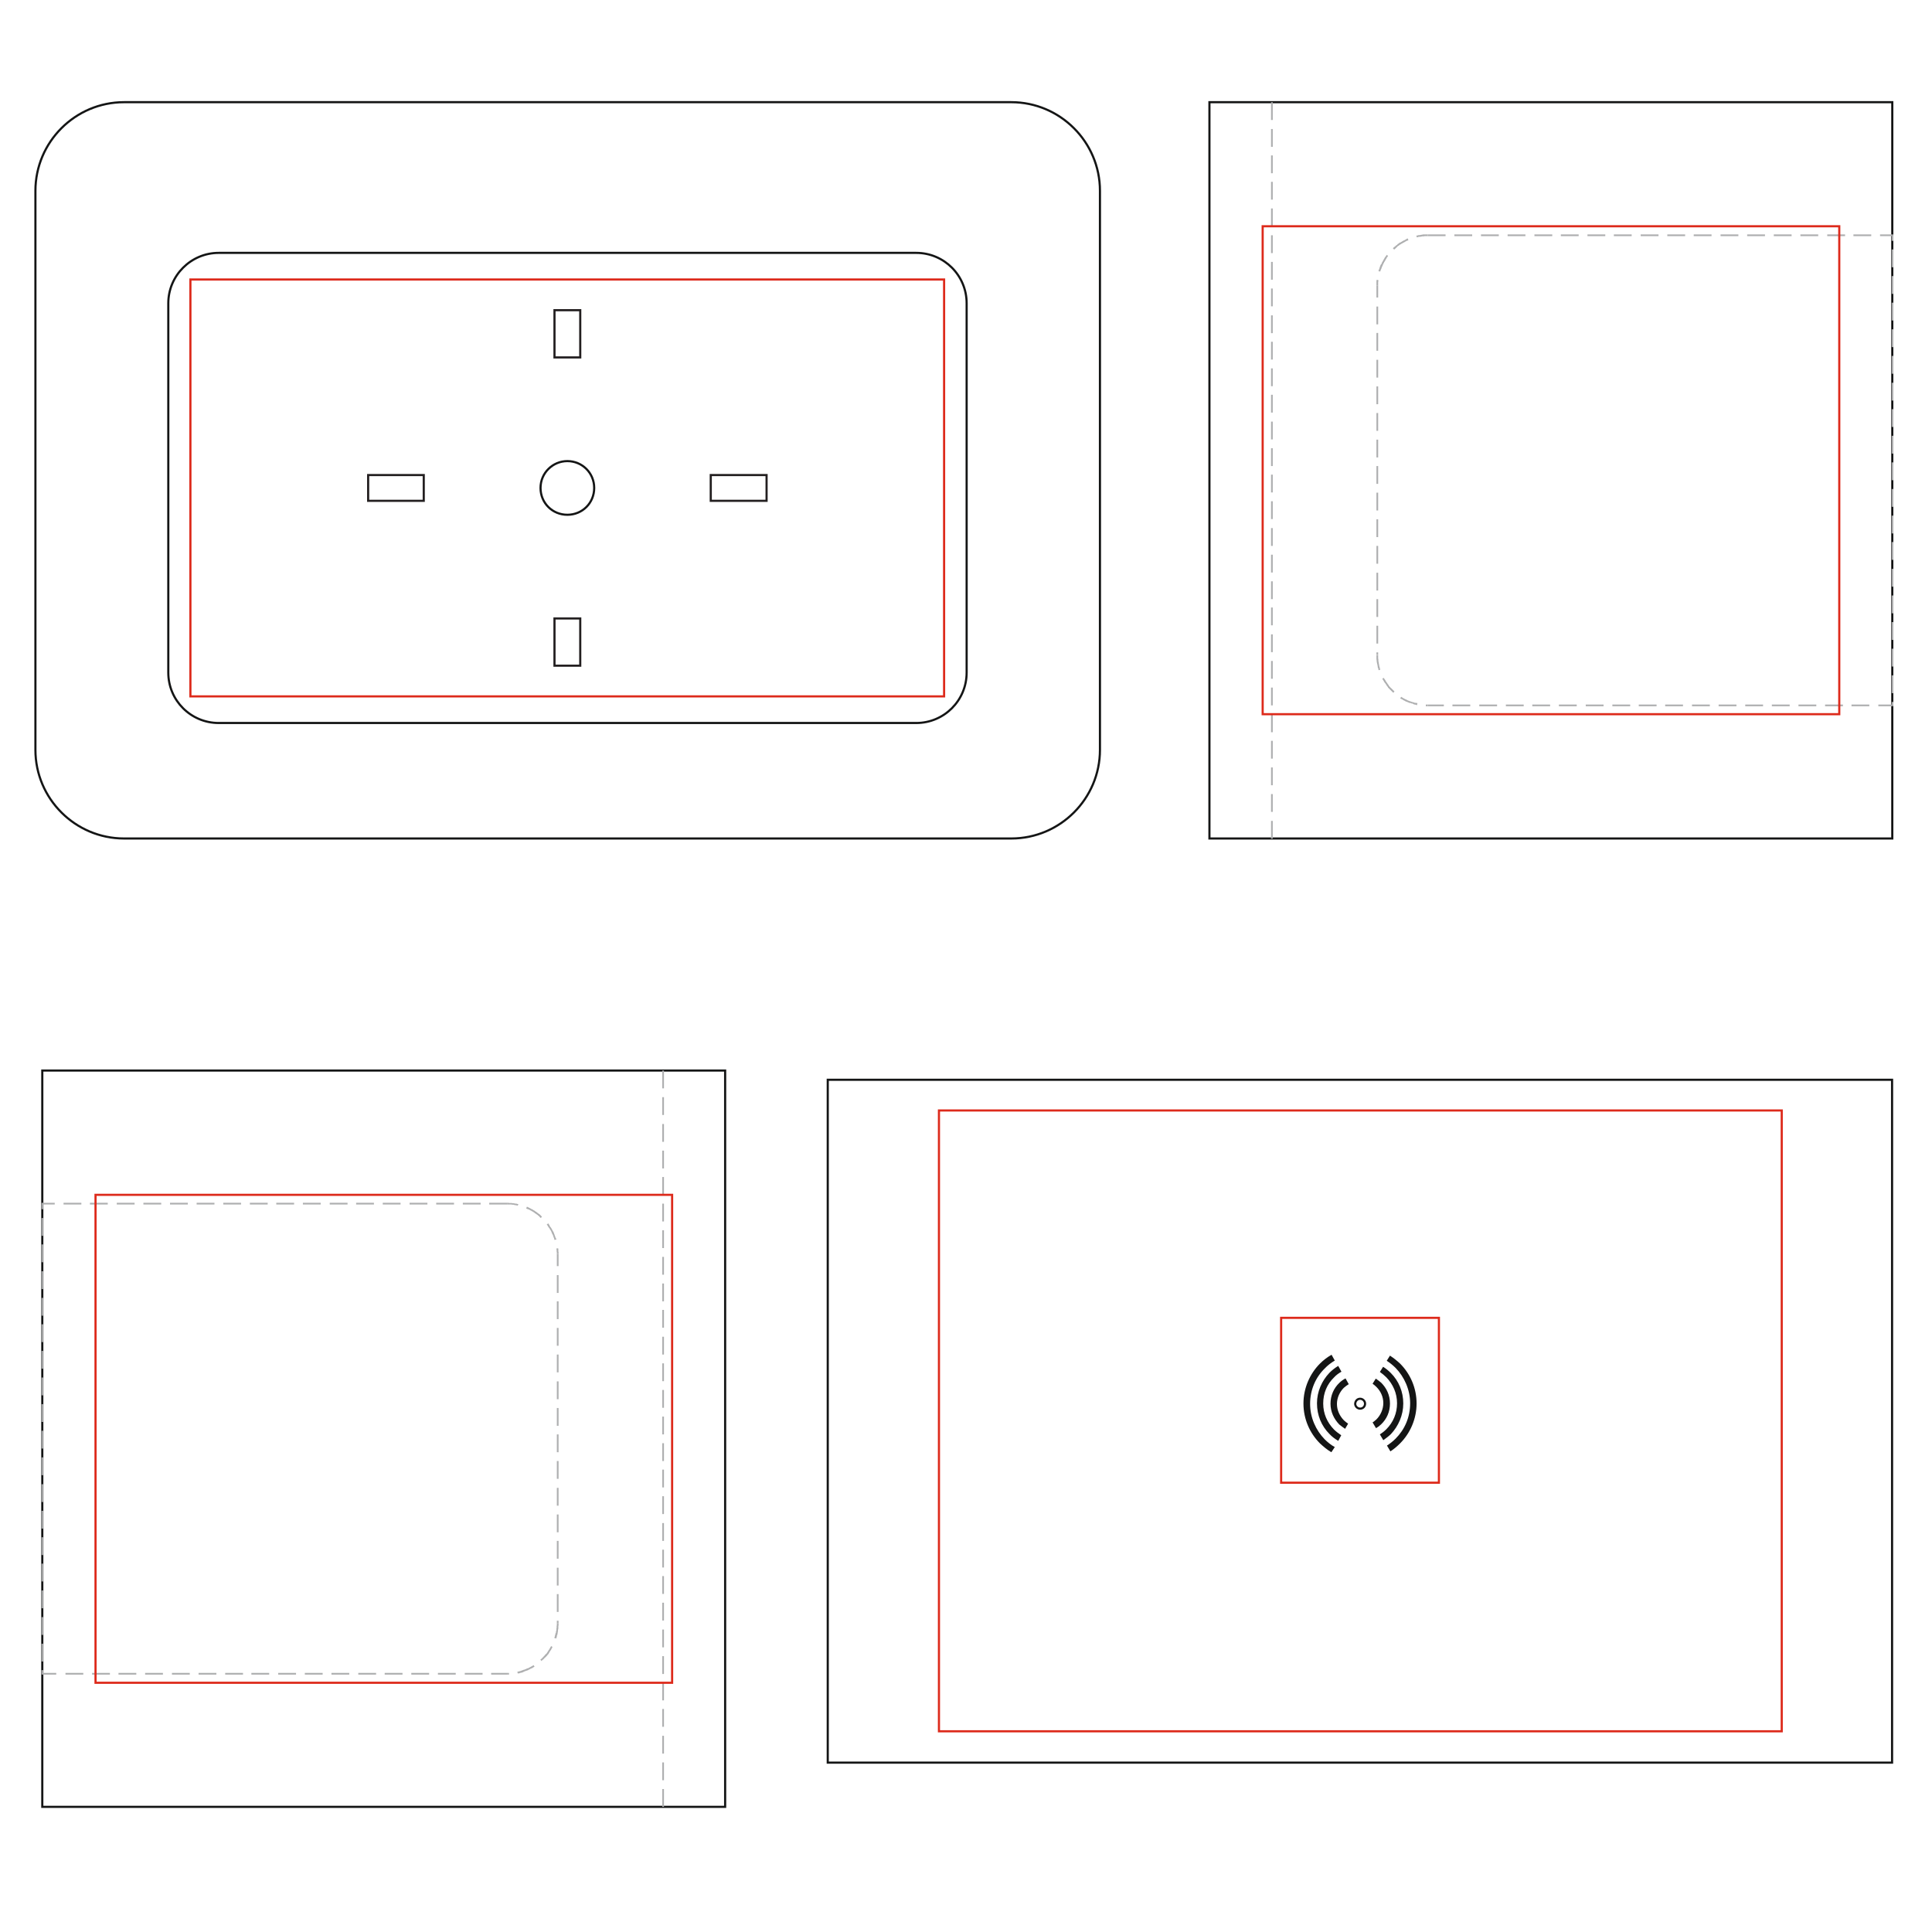 <?xml version="1.0" encoding="utf-8"?>
<!-- Generator: Adobe Illustrator 17.1.0, SVG Export Plug-In . SVG Version: 6.00 Build 0)  -->
<!DOCTYPE svg PUBLIC "-//W3C//DTD SVG 1.1//EN" "http://www.w3.org/Graphics/SVG/1.1/DTD/svg11.dtd">
<svg version="1.1" id="Layer_1" xmlns="http://www.w3.org/2000/svg" xmlns:xlink="http://www.w3.org/1999/xlink" x="0px" y="0px"
	 viewBox="-239.5 -152.4 900 900" style="enable-background:new -239.5 -152.4 900 900;" xml:space="preserve">
<style type="text/css">
	.st0{fill:none;stroke:#141515;stroke-miterlimit:10;}
	.st1{fill:#141515;}
	.st2{fill:#AEAFB0;}
	.st3{fill-rule:evenodd;clip-rule:evenodd;fill:none;stroke:#231F20;stroke-miterlimit:10;}
	.st4{fill:none;stroke:#DD2A1B;stroke-miterlimit:10;}
</style>
<g id="background">
	<path class="st0 product" d="M-181.7-104.8h413.3c22.7,0,41.3,18.5,41.3,41.3v260.4c0,22.7-18.5,41.3-41.3,41.3h-413.3
		c-22.7,0-41.3-18.5-41.3-41.3V-63.5C-223-86.2-204.5-104.8-181.7-104.8L-181.7-104.8z"/>
	<path class="st0 product" d="M-137.6-34.6h324.9c13,0,23.5,10.5,23.5,23.5v172c0,13-10.5,23.5-23.5,23.5h-324.9c-13,0-23.5-10.5-23.5-23.5
		v-172C-161.1-24.1-150.5-34.6-137.6-34.6L-137.6-34.6z"/>
	<path class="st0 product" d="M24.8,62.4c6.9,0,12.5,5.5,12.5,12.5s-5.5,12.5-12.5,12.5s-12.5-5.5-12.5-12.5S18,62.4,24.8,62.4L24.8,62.4z"
		/>
	<rect x="323.9" y="-104.8" class="st0 product" width="318.1" height="343"/>
	<rect x="146.1" y="350.6" class="st0 product" width="495.8" height="318.1"/>
	<path class="st0 product" d="M394.1,499.2c1.2,0,2.3,1,2.3,2.3s-1,2.3-2.3,2.3c-1.2,0-2.3-1-2.3-2.3C391.9,500.2,392.8,499.2,394.1,499.2
		L394.1,499.2z"/>
	<path class="st1 product" d="M401.4,489.8c0.9,0.6,1.6,1.2,2.5,1.9c2.5,2.5,4.1,5.8,4.1,9.7s-1.5,7.2-4.1,9.7c-0.7,0.7-1.5,1.3-2.4,1.8
		l-1.6-2.7c0.7-0.4,1.2-0.9,1.8-1.4c1.9-1.9,3.2-4.7,3.2-7.6s-1.2-5.5-3.2-7.5c-0.6-0.6-1.2-1.1-1.8-1.5L401.4,489.8z M387.1,513.2
		c-0.9-0.6-1.8-1.3-2.7-2c-2.5-2.6-4.1-5.9-4.1-9.7s1.5-7.2,4.1-9.7c0.8-0.8,1.8-1.5,2.9-2.1l1.5,2.7c-0.8,0.5-1.5,1-2.3,1.7
		c-1.9,1.9-3.2,4.6-3.2,7.5s1.2,5.5,3.2,7.6c0.6,0.6,1.3,1.1,2,1.6L387.1,513.2z M408,479.1c1.7,1.1,3.3,2.4,4.7,3.7
		c4.8,4.8,7.7,11.4,7.7,18.6s-3,13.9-7.7,18.6c-1.3,1.3-2.9,2.7-4.5,3.7l-1.6-2.7c1.4-0.9,2.8-2,4-3.2c4.3-4.3,6.8-10,6.8-16.5
		c0-6.3-2.7-12.3-6.8-16.5c-1.2-1.2-2.7-2.4-4.1-3.3L408,479.1z M380.7,524.1c-1.9-1.1-3.7-2.6-5.3-4.1c-4.8-4.8-7.7-11.4-7.7-18.6
		s3-13.9,7.7-18.6c1.5-1.5,3.4-3,5.4-4.1l1.5,2.7c-1.7,1-3.4,2.3-4.7,3.7c-4.3,4.2-6.8,10-6.8,16.5c0,6.4,2.7,12.3,6.8,16.5
		c1.3,1.3,3,2.7,4.7,3.6L380.7,524.1z M404.8,484.3c1.3,0.8,2.5,1.8,3.6,2.9c3.7,3.7,5.8,8.7,5.8,14.2c0,5.5-2.3,10.6-5.8,14.3
		c-1,1-2.3,1.9-3.5,2.8l-1.6-2.7c1.1-0.7,2-1.4,3-2.4c3.2-3.2,5-7.4,5-12.1c0-4.7-1.9-8.9-5-12.1c-0.9-0.9-1.9-1.7-3-2.5
		L404.8,484.3z M383.9,518.8c-1.5-0.9-2.9-1.9-4.1-3.2c-3.7-3.7-5.8-8.7-5.8-14.3c0-5.5,2.3-10.5,5.8-14.2c1.2-1.2,2.7-2.4,4.1-3.2
		l1.5,2.7c-1.3,0.7-2.5,1.6-3.5,2.7c-3.2,3.1-5,7.3-5,12.1c0,4.8,1.9,8.9,5,12.1c1,1,2.1,1.8,3.4,2.7L383.9,518.8z"/>
	<rect x="425.6" y="-43.2" class="st2 product" width="8.3" height="0.8"/>
	<rect x="438" y="-43.2" class="st2 product" width="8.3" height="0.8"/>
	<rect x="450.4" y="-43.2" class="st2 product" width="8.3" height="0.8"/>
	<rect x="462.8" y="-43.2" class="st2 product" width="8.3" height="0.8"/>
	<rect x="475.3" y="-43.2" class="st2 product" width="8.3" height="0.8"/>
	<rect x="487.6" y="-43.2" class="st2 product" width="8.3" height="0.8"/>
	<rect x="500" y="-43.2" class="st2 product" width="8.3" height="0.8"/>
	<rect x="512.3" y="-43.2" class="st2 product" width="8.3" height="0.8"/>
	<rect x="524.8" y="-43.2" class="st2 product" width="8.3" height="0.8"/>
	<rect x="537.2" y="-43.2" class="st2 product" width="8.3" height="0.8"/>
	<rect x="549.5" y="-43.2" class="st2 product" width="8.3" height="0.8"/>
	<rect x="562" y="-43.2" class="st2 product" width="8.3" height="0.8"/>
	<rect x="574.4" y="-43.2" class="st2 product" width="8.3" height="0.8"/>
	<rect x="586.8" y="-43.2" class="st2 product" width="8.3" height="0.8"/>
	<rect x="599.2" y="-43.2" class="st2 product" width="8.3" height="0.8"/>
	<rect x="611.7" y="-43.2" class="st2 product" width="8.3" height="0.8"/>
	<rect x="623.9" y="-43.2" class="st2 product" width="8.3" height="0.8"/>
	<polygon class="st2 product" points="642.1,-43.2 636.3,-43.2 636.3,-42.4 642.1,-42.4 642.5,-42.8 	"/>
	<polygon class="st2 product" points="642.1,-43.2 642.5,-43.2 642.5,-42.8 	"/>
	<rect x="641.7" y="-42.8" class="st2 product" width="0.8" height="2.6"/>
	<rect x="641.7" y="-36.2" class="st2 product" width="0.8" height="8.3"/>
	<rect x="641.7" y="-23.8" class="st2 product" width="0.8" height="8.3"/>
	<rect x="641.7" y="-11.4" class="st2 product" width="0.8" height="8.3"/>
	<rect x="641.7" y="1" class="st2 product" width="0.8" height="8.3"/>
	<rect x="641.7" y="13.4" class="st2 product" width="0.8" height="8.3"/>
	<rect x="641.7" y="25.9" class="st2 product" width="0.8" height="8.3"/>
	<rect x="641.7" y="38.2" class="st2 product" width="0.8" height="8.3"/>
	<rect x="641.7" y="50.6" class="st2 product" width="0.8" height="8.3"/>
	<rect x="641.7" y="63" class="st2 product" width="0.8" height="8.3"/>
	<rect x="641.7" y="75.4" class="st2 product" width="0.8" height="8.3"/>
	<rect x="641.7" y="87.8" class="st2 product" width="0.8" height="8.3"/>
	<rect x="641.7" y="100.1" class="st2 product" width="0.8" height="8.3"/>
	<rect x="641.7" y="112.6" class="st2 product" width="0.8" height="8.3"/>
	<rect x="641.7" y="125" class="st2 product" width="0.8" height="8.3"/>
	<rect x="641.7" y="137.4" class="st2 product" width="0.8" height="8.3"/>
	<rect x="641.7" y="149.8" class="st2 product" width="0.8" height="8.3"/>
	<rect x="641.7" y="162.2" class="st2 product" width="0.8" height="8.3"/>
	<polygon class="st2 product" points="642.5,176.2 642.5,174.6 641.7,174.6 641.7,176.2 642.1,176.6 	"/>
	<polygon class="st2 product" points="642.5,176.2 642.5,176.6 642.1,176.6 	"/>
	<rect x="635.5" y="175.8" class="st2 product" width="6.5" height="0.8"/>
	<rect x="623" y="175.8" class="st2 product" width="8.3" height="0.8"/>
	<rect x="610.7" y="175.8" class="st2 product" width="8.3" height="0.8"/>
	<rect x="598.3" y="175.8" class="st2 product" width="8.3" height="0.8"/>
	<rect x="585.9" y="175.8" class="st2 product" width="8.3" height="0.8"/>
	<rect x="573.5" y="175.8" class="st2 product" width="8.3" height="0.8"/>
	<rect x="561.1" y="175.8" class="st2 product" width="8.3" height="0.8"/>
	<rect x="548.7" y="175.8" class="st2 product" width="8.3" height="0.8"/>
	<rect x="536.2" y="175.8" class="st2 product" width="8.3" height="0.8"/>
	<rect x="523.9" y="175.8" class="st2 product" width="8.3" height="0.8"/>
	<rect x="511.6" y="175.8" class="st2 product" width="8.3" height="0.8"/>
	<rect x="499.2" y="175.8" class="st2 product" width="8.3" height="0.8"/>
	<rect x="486.7" y="175.8" class="st2 product" width="8.3" height="0.8"/>
	<rect x="474.3" y="175.8" class="st2 product" width="8.3" height="0.8"/>
	<rect x="462" y="175.8" class="st2 product" width="8.3" height="0.8"/>
	<rect x="449.6" y="175.8" class="st2 product" width="8.3" height="0.8"/>
	<rect x="437.1" y="175.8" class="st2 product" width="8.3" height="0.8"/>
	<polygon class="st2 product" points="425.6,176.6 433.1,176.6 433.1,175.8 425.6,175.8 	"/>
	<polygon class="st2 product" points="424.7,176.6 424.9,176.6 425.2,176.6 425.6,176.6 425.6,175.8 425.3,175.8 425,175.8 424.7,175.8 	"/>
	<polygon class="st2 product" points="412.7,172.9 413,173 413.2,173.2 413.5,173.3 413.7,173.4 414,173.6 414.2,173.7 414.5,173.9 
		414.7,174 415,174.1 415.2,174.3 415.5,174.4 415.8,174.5 416,174.6 416.3,174.7 416.6,174.8 416.8,175 417.1,175 417.5,175.1 
		417.7,175.1 418,175.3 418.3,175.3 418.6,175.4 418.8,175.5 419.1,175.7 419.4,175.8 419.7,175.8 420,175.9 420.3,176 420.5,176.1 
		420.6,176.1 420.8,175.1 420.7,175.1 420.4,175.1 420.1,175 419.9,175 419.6,175 419.3,174.9 419.1,174.8 418.8,174.7 418.6,174.7 
		418.3,174.6 418,174.5 417.7,174.4 417.5,174.3 417.1,174.2 416.9,174.1 416.6,174 416.4,173.9 416.1,173.8 415.8,173.6 
		415.6,173.5 415.4,173.4 415.1,173.3 414.9,173.2 414.6,173 414.4,172.9 414.1,172.8 413.9,172.6 413.7,172.5 413.4,172.3 
		413.3,172.2 	"/>
	<polygon class="st2 product" points="404.4,163.7 404.5,163.8 404.6,164 404.7,164.3 404.9,164.5 405,164.8 405.2,165 405.3,165.3 
		405.5,165.5 405.6,165.7 405.8,165.9 406,166.2 406.1,166.4 406.3,166.6 406.5,167 406.6,167.2 406.8,167.4 407,167.6 407.1,167.9 
		407.3,168.1 407.5,168.3 407.7,168.5 407.9,168.7 408.1,168.9 408.3,169.1 408.6,169.4 408.8,169.6 409,169.8 409.2,170 
		409.4,170.2 409.6,170.3 410.1,169.7 410,169.6 409.8,169.4 409.6,169.2 409.4,169 409.2,168.8 409,168.6 408.8,168.4 408.6,168.2 
		408.3,168 408.2,167.8 408,167.6 407.8,167.4 407.6,167.2 407.4,166.9 407.3,166.6 407.1,166.4 406.9,166.2 406.8,165.9 
		406.6,165.7 406.5,165.5 406.3,165.3 406.2,165.1 406,164.8 405.9,164.6 405.8,164.4 405.6,164.1 405.5,164 405.3,163.7 
		405.2,163.5 405.1,163.4 	"/>
	<polygon class="st2 product" points="401.7,152.7 401.7,152.7 401.7,152.9 401.7,153.2 401.7,153.6 401.7,153.9 401.7,154.2 401.7,154.5 
		401.7,154.8 401.8,155.1 401.8,155.4 401.8,155.7 401.9,156 401.9,156.3 402,156.6 402,156.8 402.1,157.1 402.2,157.4 402.2,157.7 
		402.3,158.1 402.3,158.4 402.4,158.7 402.5,158.9 402.6,159.2 402.6,159.5 402.7,159.8 402.7,159.8 403.5,159.6 403.5,159.6 
		403.4,159.3 403.3,159 403.3,158.7 403.2,158.5 403.1,158.2 403,157.8 403,157.5 402.9,157.3 402.9,157 402.8,156.7 402.8,156.4 
		402.7,156.1 402.7,155.9 402.6,155.6 402.6,155.3 402.6,155 402.6,154.7 402.5,154.4 402.5,154.2 402.5,153.9 402.5,153.6 
		402.5,153.2 402.5,152.9 402.5,152.7 402.5,152.7 	"/>
	<rect x="401.7" y="151.5" class="st2 product" width="0.8" height="1.1"/>
	<rect x="401.7" y="139.1" class="st2 product" width="0.8" height="8.3"/>
	<rect x="401.7" y="126.7" class="st2 product" width="0.8" height="8.3"/>
	<rect x="401.7" y="114.4" class="st2 product" width="0.8" height="8.3"/>
	<rect x="401.7" y="101.9" class="st2 product" width="0.8" height="8.3"/>
	<rect x="401.7" y="89.5" class="st2 product" width="0.8" height="8.3"/>
	<rect x="401.7" y="77.1" class="st2 product" width="0.8" height="8.3"/>
	<rect x="401.7" y="64.7" class="st2 product" width="0.8" height="8.3"/>
	<rect x="401.7" y="52.4" class="st2 product" width="0.8" height="8.3"/>
	<rect x="401.7" y="40" class="st2 product" width="0.8" height="8.3"/>
	<rect x="401.7" y="27.6" class="st2 product" width="0.8" height="8.3"/>
	<rect x="401.7" y="15.2" class="st2 product" width="0.8" height="8.3"/>
	<rect x="401.7" y="2.7" class="st2 product" width="0.8" height="8.3"/>
	<rect x="401.7" y="-9.6" class="st2 product" width="0.8" height="8.3"/>
	<polygon class="st2 product" points="401.7,-19.3 401.7,-13.8 402.5,-13.8 402.5,-19.3 	"/>
	<polygon class="st2 product" points="401.8,-22.1 401.8,-22 401.8,-21.7 401.7,-21.5 401.7,-21.1 401.7,-20.8 401.7,-20.6 401.7,-20.2 
		401.7,-19.9 401.7,-19.6 401.7,-19.3 402.5,-19.3 402.5,-19.6 402.5,-19.9 402.5,-20.2 402.5,-20.5 402.5,-20.8 402.5,-21.1 
		402.6,-21.4 402.6,-21.7 402.6,-21.9 402.6,-21.9 	"/>
	<polygon class="st2 product" points="406.5,-33.7 406.5,-33.6 406.3,-33.4 406.1,-33.1 406,-32.9 405.8,-32.7 405.6,-32.5 405.5,-32.2 
		405.3,-31.9 405.2,-31.7 405,-31.4 404.9,-31.1 404.7,-30.9 404.6,-30.6 404.5,-30.4 404.3,-30.2 404.2,-29.9 404.1,-29.6 
		404,-29.4 403.7,-29.1 403.6,-28.9 403.5,-28.6 403.4,-28.3 403.3,-28.1 403.2,-27.8 403.1,-27.4 403,-27.2 402.9,-26.9 
		402.8,-26.6 402.7,-26.3 402.6,-26.1 403.5,-25.9 403.5,-26.1 403.6,-26.3 403.7,-26.6 403.8,-26.9 404,-27.2 404,-27.4 
		404.2,-27.8 404.2,-28 404.4,-28.3 404.5,-28.5 404.6,-28.8 404.7,-29 404.8,-29.3 404.9,-29.5 405.1,-29.8 405.2,-30 405.3,-30.3 
		405.5,-30.5 405.6,-30.8 405.8,-31 405.9,-31.2 406,-31.5 406.2,-31.7 406.3,-31.9 406.5,-32.3 406.6,-32.5 406.8,-32.7 
		406.9,-32.9 407.1,-33.1 407.1,-33.2 	"/>
	<polygon class="st2 product" points="416.2,-41.4 416,-41.2 415.8,-41.2 415.5,-40.9 415.2,-40.8 415,-40.6 414.7,-40.5 414.5,-40.4 
		414.2,-40.3 414,-40.1 413.7,-40 413.5,-39.8 413.2,-39.7 413,-39.5 412.6,-39.4 412.4,-39.3 412.2,-39.1 412,-38.9 411.7,-38.8 
		411.5,-38.6 411.4,-38.4 411.1,-38.2 410.9,-38.1 410.7,-37.9 410.5,-37.7 410.3,-37.6 410,-37.3 409.8,-37.2 409.6,-37 
		409.4,-36.8 409.4,-36.7 409.9,-36.2 410,-36.2 410.2,-36.3 410.4,-36.5 410.6,-36.7 410.8,-36.9 411,-37.1 411.2,-37.3 
		411.4,-37.4 411.5,-37.6 411.7,-37.8 412,-37.9 412.2,-38.1 412.4,-38.2 412.6,-38.4 413,-38.6 413.2,-38.7 413.4,-38.9 413.7,-39 
		413.9,-39.1 414.1,-39.3 414.4,-39.4 414.6,-39.5 414.9,-39.7 415.1,-39.8 415.4,-40 415.6,-40.1 415.8,-40.2 416.1,-40.3 
		416.4,-40.4 416.6,-40.5 	"/>
	<polygon class="st2 product" points="425.6,-43.2 425.6,-43.2 425.2,-43.2 424.9,-43.2 424.7,-43.2 424.3,-43.2 424.1,-43.2 423.7,-43.2 
		423.4,-43.2 423.2,-43.1 422.9,-43.1 422.6,-43 422.4,-43 422.1,-42.9 421.8,-42.9 421.4,-42.9 421.1,-42.8 420.8,-42.7 
		420.5,-42.7 420.3,-42.6 420.5,-41.8 420.7,-41.9 421,-41.9 421.2,-42 421.5,-42.1 421.9,-42.1 422.2,-42.1 422.5,-42.2 
		422.7,-42.2 423,-42.3 423.2,-42.3 423.5,-42.3 423.8,-42.3 424.1,-42.4 424.4,-42.4 424.7,-42.4 425,-42.4 425.3,-42.4 
		425.6,-42.4 425.6,-42.4 	"/>
	<rect x="352.6" y="-104.8" class="st2 product" width="0.8" height="8.3"/>
	<rect x="352.6" y="-92.3" class="st2 product" width="0.8" height="8.3"/>
	<rect x="352.6" y="-80" class="st2 product" width="0.8" height="8.3"/>
	<rect x="352.6" y="-67.7" class="st2 product" width="0.8" height="8.3"/>
	<rect x="352.6" y="-55.3" class="st2 product" width="0.8" height="8.3"/>
	<rect x="352.6" y="-42.8" class="st2 product" width="0.8" height="8.3"/>
	<rect x="352.6" y="-30.4" class="st2 product" width="0.8" height="8.3"/>
	<rect x="352.6" y="-18" class="st2 product" width="0.8" height="8.3"/>
	<rect x="352.6" y="-5.5" class="st2 product" width="0.8" height="8.3"/>
	<rect x="352.6" y="6.8" class="st2 product" width="0.8" height="8.3"/>
	<rect x="352.6" y="19.2" class="st2 product" width="0.8" height="8.3"/>
	<rect x="352.6" y="31.5" class="st2 product" width="0.8" height="8.3"/>
	<rect x="352.6" y="44" class="st2 product" width="0.8" height="8.3"/>
	<rect x="352.6" y="56.4" class="st2 product" width="0.8" height="8.3"/>
	<rect x="352.6" y="68.7" class="st2 product" width="0.8" height="8.3"/>
	<rect x="352.6" y="81.1" class="st2 product" width="0.8" height="8.3"/>
	<rect x="352.6" y="93.6" class="st2 product" width="0.8" height="8.3"/>
	<rect x="352.6" y="106" class="st2 product" width="0.8" height="8.3"/>
	<rect x="352.6" y="118.4" class="st2 product" width="0.8" height="8.3"/>
	<rect x="352.6" y="130.6" class="st2 product" width="0.8" height="8.3"/>
	<rect x="352.6" y="143.1" class="st2 product" width="0.8" height="8.3"/>
	<rect x="352.6" y="155.5" class="st2 product" width="0.8" height="8.3"/>
	<rect x="352.6" y="167.9" class="st2 product" width="0.8" height="8.3"/>
	<rect x="352.6" y="180.4" class="st2 product" width="0.8" height="8.3"/>
	<rect x="352.6" y="192.7" class="st2 product" width="0.8" height="8.3"/>
	<rect x="352.6" y="205.1" class="st2 product" width="0.8" height="8.3"/>
	<rect x="352.6" y="217.5" class="st2 product" width="0.8" height="8.3"/>
	<rect x="352.6" y="230" class="st2 product" width="0.8" height="8.3"/>
	<rect x="-219.8" y="346.3" class="st0 product" width="318.1" height="343"/>
	<rect x="-11.6" y="407.9" class="st2 product" width="8.3" height="0.8"/>
	<rect x="-23.9" y="407.9" class="st2 product" width="8.3" height="0.8"/>
	<rect x="-36.3" y="407.9" class="st2 product" width="8.3" height="0.8"/>
	<rect x="-48.7" y="407.9" class="st2 product" width="8.3" height="0.8"/>
	<rect x="-61.2" y="407.9" class="st2 product" width="8.3" height="0.8"/>
	<rect x="-73.6" y="407.9" class="st2 product" width="8.3" height="0.8"/>
	<rect x="-85.9" y="407.9" class="st2 product" width="8.3" height="0.8"/>
	<rect x="-98.4" y="407.9" class="st2 product" width="8.3" height="0.8"/>
	<rect x="-110.8" y="407.9" class="st2 product" width="8.3" height="0.8"/>
	<rect x="-123.1" y="407.9" class="st2 product" width="8.3" height="0.8"/>
	<rect x="-135.5" y="407.9" class="st2 product" width="8.3" height="0.8"/>
	<rect x="-147.9" y="407.9" class="st2 product" width="8.3" height="0.8"/>
	<rect x="-160.3" y="407.9" class="st2 product" width="8.3" height="0.8"/>
	<rect x="-172.7" y="407.9" class="st2 product" width="8.3" height="0.8"/>
	<rect x="-185.1" y="407.9" class="st2 product" width="8.3" height="0.8"/>
	<rect x="-197.6" y="407.9" class="st2 product" width="8.3" height="0.8"/>
	<rect x="-209.9" y="407.9" class="st2 product" width="8.3" height="0.8"/>
	<polygon class="st2 product" points="-219.8,408.7 -214,408.7 -214,407.9 -219.8,407.9 -220.2,408.3 	"/>
	<polygon class="st2 product" points="-220.2,408.3 -220.2,407.9 -219.8,407.9 	"/>
	<rect x="-220.2" y="408.3" class="st2 product" width="0.8" height="2.6"/>
	<rect x="-220.2" y="415" class="st2 product" width="0.8" height="8.3"/>
	<rect x="-220.2" y="427.3" class="st2 product" width="0.8" height="8.3"/>
	<rect x="-220.2" y="439.8" class="st2 product" width="0.8" height="8.3"/>
	<rect x="-220.2" y="452.2" class="st2 product" width="0.8" height="8.3"/>
	<rect x="-220.2" y="464.5" class="st2 product" width="0.8" height="8.3"/>
	<rect x="-220.2" y="476.9" class="st2 product" width="0.8" height="8.3"/>
	<rect x="-220.2" y="489.3" class="st2 product" width="0.8" height="8.3"/>
	<rect x="-220.2" y="501.7" class="st2 product" width="0.8" height="8.3"/>
	<rect x="-220.2" y="514.1" class="st2 product" width="0.8" height="8.3"/>
	<rect x="-220.2" y="526.5" class="st2 product" width="0.8" height="8.3"/>
	<rect x="-220.2" y="539" class="st2 product" width="0.8" height="8.3"/>
	<rect x="-220.2" y="551.4" class="st2 product" width="0.8" height="8.3"/>
	<rect x="-220.2" y="563.7" class="st2 product" width="0.8" height="8.3"/>
	<rect x="-220.2" y="576" class="st2 product" width="0.8" height="8.3"/>
	<rect x="-220.2" y="588.5" class="st2 product" width="0.8" height="8.3"/>
	<rect x="-220.2" y="600.9" class="st2 product" width="0.8" height="8.3"/>
	<rect x="-220.2" y="613.3" class="st2 product" width="0.8" height="8.3"/>
	<polygon class="st2 product" points="-219.4,627.3 -219.4,625.6 -220.2,625.6 -220.2,627.3 -219.8,627.7 	"/>
	<polygon class="st2 product" points="-219.8,627.7 -220.2,627.7 -220.2,627.3 	"/>
	<rect x="-219.8" y="626.9" class="st2 product" width="6.5" height="0.8"/>
	<rect x="-209" y="626.9" class="st2 product" width="8.3" height="0.8"/>
	<rect x="-196.6" y="626.9" class="st2 product" width="8.3" height="0.8"/>
	<rect x="-184.3" y="626.9" class="st2 product" width="8.3" height="0.8"/>
	<rect x="-171.9" y="626.9" class="st2 product" width="8.3" height="0.8"/>
	<rect x="-159.4" y="626.9" class="st2 product" width="8.3" height="0.8"/>
	<rect x="-147" y="626.9" class="st2 product" width="8.3" height="0.8"/>
	<rect x="-134.6" y="626.9" class="st2 product" width="8.3" height="0.8"/>
	<rect x="-122.4" y="626.9" class="st2 product" width="8.3" height="0.8"/>
	<rect x="-109.9" y="626.9" class="st2 product" width="8.3" height="0.8"/>
	<rect x="-97.5" y="626.9" class="st2 product" width="8.3" height="0.8"/>
	<rect x="-85.1" y="626.9" class="st2 product" width="8.3" height="0.8"/>
	<rect x="-72.6" y="626.9" class="st2 product" width="8.3" height="0.8"/>
	<rect x="-60.3" y="626.9" class="st2 product" width="8.3" height="0.8"/>
	<rect x="-47.9" y="626.9" class="st2 product" width="8.3" height="0.8"/>
	<rect x="-35.5" y="626.9" class="st2 product" width="8.3" height="0.8"/>
	<rect x="-23" y="626.9" class="st2 product" width="8.3" height="0.8"/>
	<polygon class="st2 product" points="-3.3,626.9 -10.7,626.9 -10.7,627.7 -3.3,627.7 	"/>
	<polygon class="st2 product" points="-2.4,626.9 -2.6,626.9 -3,626.9 -3.3,626.9 -3.3,627.7 -3,627.7 -2.6,627.7 -2.4,627.7 	"/>
	<polygon class="st2 product" points="9.1,623.3 8.9,623.4 8.7,623.5 8.4,623.7 8.2,623.8 8,623.9 7.7,624.1 7.5,624.2 7.2,624.3 7,624.5 
		6.7,624.6 6.5,624.7 6.1,624.8 5.9,624.9 5.6,625 5.4,625.2 5.1,625.2 4.9,625.4 4.6,625.4 4.3,625.5 4.1,625.6 3.8,625.7 
		3.5,625.8 3.3,625.9 3,626 2.7,626.1 2.4,626.1 2.2,626.2 1.9,626.3 1.5,626.3 1.5,626.3 1.7,627.2 1.7,627.2 2.1,627.1 2.4,627.1 
		2.7,627 2.9,626.9 3.2,626.8 3.5,626.8 3.8,626.7 4,626.6 4.3,626.5 4.6,626.3 4.9,626.2 5.1,626.1 5.4,626 5.7,625.9 6,625.8 
		6.3,625.7 6.6,625.6 6.8,625.4 7.1,625.3 7.4,625.2 7.6,625 7.8,624.9 8.1,624.8 8.4,624.7 8.6,624.5 8.9,624.4 9.1,624.2 
		9.4,624.1 9.5,624 	"/>
	<polygon class="st2 product" points="17.2,614.4 17.2,614.5 17,614.8 16.9,615 16.7,615.3 16.6,615.5 16.5,615.7 16.3,616 16.2,616.2 
		16,616.4 15.9,616.7 15.7,616.9 15.6,617.1 15.4,617.4 15.2,617.7 15.1,617.9 14.8,618.1 14.6,618.3 14.4,618.5 14.3,618.7 
		14.1,618.9 13.9,619.1 13.7,619.3 13.6,619.5 13.3,619.7 13.2,619.9 13,620 12.8,620.3 12.6,620.4 12.4,620.6 12.2,620.7 
		12.8,621.4 12.9,621.2 13.1,621 13.3,620.8 13.6,620.6 13.8,620.4 14,620.2 14.1,620 14.3,619.9 14.5,619.7 14.7,619.5 14.9,619.3 
		15.2,619 15.4,618.8 15.5,618.6 15.7,618.4 15.9,618.2 16.1,617.9 16.2,617.7 16.4,617.4 16.5,617.1 16.7,616.9 16.8,616.7 
		17,616.4 17.2,616.2 17.3,615.9 17.4,615.7 17.6,615.4 17.7,615.2 17.8,614.9 17.9,614.8 	"/>
	<polygon class="st2 product" points="19.9,603.7 19.9,603.7 19.9,604 19.9,604.4 19.9,604.7 19.8,605 19.8,605.3 19.8,605.6 19.8,605.9 
		19.7,606.2 19.7,606.5 19.7,606.7 19.7,607 19.6,607.3 19.5,607.6 19.5,607.9 19.5,608.1 19.3,608.4 19.2,608.8 19.2,609 
		19.1,609.3 19,609.5 19,609.8 18.9,610.1 18.8,610.3 18.7,610.6 18.7,610.6 19.6,610.9 19.6,610.9 19.7,610.6 19.8,610.3 19.9,610 
		19.9,609.7 20,609.4 20.1,609.1 20.2,609 20.2,608.6 20.3,608.3 20.3,608 20.4,607.7 20.4,607.4 20.4,607.2 20.5,606.8 20.5,606.5 
		20.6,606.3 20.6,606 20.6,605.6 20.6,605.4 20.6,605.1 20.7,604.7 20.7,604.5 20.7,604 20.7,603.7 20.7,603.7 	"/>
	<rect x="19.9" y="602.6" class="st2 product" width="0.8" height="1.1"/>
	<rect x="19.9" y="590.2" class="st2 product" width="0.8" height="8.3"/>
	<rect x="19.9" y="577.9" class="st2 product" width="0.8" height="8.3"/>
	<rect x="19.9" y="565.4" class="st2 product" width="0.8" height="8.3"/>
	<rect x="19.9" y="553.1" class="st2 product" width="0.8" height="8.3"/>
	<rect x="19.9" y="540.7" class="st2 product" width="0.8" height="8.3"/>
	<rect x="19.9" y="528.2" class="st2 product" width="0.8" height="8.3"/>
	<rect x="19.9" y="515.8" class="st2 product" width="0.8" height="8.3"/>
	<rect x="19.9" y="503.5" class="st2 product" width="0.8" height="8.3"/>
	<rect x="19.9" y="491.1" class="st2 product" width="0.8" height="8.3"/>
	<rect x="19.9" y="478.6" class="st2 product" width="0.8" height="8.3"/>
	<rect x="19.9" y="466.2" class="st2 product" width="0.8" height="8.3"/>
	<rect x="19.9" y="453.8" class="st2 product" width="0.8" height="8.3"/>
	<rect x="19.9" y="441.6" class="st2 product" width="0.8" height="8.3"/>
	<polygon class="st2 product" points="19.9,431.7 19.9,437.4 20.7,437.4 20.7,431.7 	"/>
	<polygon class="st2 product" points="19.7,429.2 19.7,429.2 19.7,429.5 19.8,429.8 19.8,430.1 19.8,430.4 19.8,430.6 19.9,430.9 
		19.9,431.2 19.9,431.4 19.9,431.7 20.7,431.7 20.7,431.4 20.7,431.1 20.7,430.9 20.6,430.6 20.6,430.3 20.6,430 20.6,429.7 
		20.6,429.4 20.5,429.1 20.5,429.1 	"/>
	<polygon class="st2 product" points="15.2,418 15.2,418 15.4,418.3 15.6,418.5 15.7,418.8 15.9,419 16,419.3 16.2,419.5 16.3,419.7 
		16.5,419.8 16.6,420.1 16.7,420.3 16.9,420.5 17,420.8 17.2,421 17.3,421.3 17.4,421.5 17.5,421.8 17.6,422 17.7,422.3 17.8,422.5 
		18,422.8 18.1,423 18.2,423.4 18.3,423.7 18.4,423.9 18.5,424.2 18.6,424.4 18.7,424.7 18.7,425 18.8,425.2 19.7,425 19.6,424.7 
		19.5,424.5 19.3,424.2 19.2,423.9 19.2,423.7 19,423.4 18.9,423 18.8,422.7 18.7,422.5 18.6,422.2 18.5,421.9 18.4,421.7 
		18.3,421.4 18.1,421.2 18,420.9 17.8,420.7 17.7,420.4 17.6,420.2 17.4,419.9 17.3,419.7 17.2,419.5 17,419.3 16.8,419.1 
		16.7,418.8 16.5,418.5 16.4,418.2 16.2,418 16.1,417.8 15.9,417.5 15.9,417.5 	"/>
	<polygon class="st2 product" points="5.6,410.5 5.9,410.7 6.1,410.8 6.5,410.9 6.7,411 7,411.1 7.2,411.2 7.5,411.4 7.7,411.5 8,411.6 
		8.2,411.8 8.4,411.9 8.7,412 8.9,412.2 9.1,412.3 9.4,412.5 9.6,412.7 9.8,412.8 10,413 10.3,413.1 10.5,413.3 10.8,413.5 
		11,413.6 11.1,413.8 11.4,414 11.6,414.1 11.8,414.4 12,414.6 12.2,414.8 12.4,415 12.4,415 13,414.4 12.9,414.4 12.7,414.1 
		12.5,413.9 12.3,413.7 12.1,413.5 11.9,413.3 11.6,413.1 11.4,413 11.2,412.8 11,412.7 10.8,412.5 10.5,412.3 10.3,412.1 10,412 
		9.8,411.8 9.6,411.7 9.4,411.5 9.1,411.4 8.9,411.2 8.6,411.1 8.4,410.9 8.1,410.8 7.8,410.7 7.6,410.5 7.4,410.4 7.1,410.3 
		6.8,410.1 6.6,410 6.3,409.9 6,409.7 	"/>
	<polygon class="st2 product" points="-3.3,408.7 -3.3,408.7 -3,408.7 -2.6,408.7 -2.3,408.7 -2,408.7 -1.8,408.7 -1.5,408.7 -1.2,408.7 
		-0.9,408.8 -0.6,408.8 -0.3,408.8 -0.1,408.9 0.1,408.9 0.4,409 0.7,409 1,409.1 1.2,409.1 1.5,409.2 1.7,409.2 2,408.5 1.7,408.5 
		1.4,408.4 1.1,408.3 0.8,408.3 0.6,408.3 0.3,408.2 0,408.2 -0.2,408.1 -0.5,408.1 -0.8,408.1 -1.1,408 -1.4,408 -1.7,408 -2,408 
		-2.3,408 -2.6,407.9 -3,407.9 -3.3,407.9 -3.3,407.9 	"/>
	<rect x="69" y="346.3" class="st2 product" width="0.8" height="8.3"/>
	<rect x="69" y="358.7" class="st2 product" width="0.8" height="8.3"/>
	<rect x="69" y="371.2" class="st2 product" width="0.8" height="8.3"/>
	<rect x="69" y="383.6" class="st2 product" width="0.8" height="8.3"/>
	<rect x="69" y="395.9" class="st2 product" width="0.8" height="8.3"/>
	<rect x="69" y="408.3" class="st2 product" width="0.8" height="8.3"/>
	<rect x="69" y="420.7" class="st2 product" width="0.8" height="8.3"/>
	<rect x="69" y="433.1" class="st2 product" width="0.8" height="8.3"/>
	<rect x="69" y="445.5" class="st2 product" width="0.8" height="8.3"/>
	<rect x="69" y="457.8" class="st2 product" width="0.8" height="8.3"/>
	<rect x="69" y="470.3" class="st2 product" width="0.8" height="8.3"/>
	<rect x="69" y="482.7" class="st2 product" width="0.8" height="8.3"/>
	<rect x="69" y="495.1" class="st2 product" width="0.8" height="8.3"/>
	<rect x="69" y="507.5" class="st2 product" width="0.8" height="8.3"/>
	<rect x="69" y="519.9" class="st2 product" width="0.8" height="8.3"/>
	<rect x="69" y="532.2" class="st2 product" width="0.8" height="8.3"/>
	<rect x="69" y="544.6" class="st2 product" width="0.8" height="8.3"/>
	<rect x="69" y="557.1" class="st2 product" width="0.8" height="8.3"/>
	<rect x="69" y="569.5" class="st2 product" width="0.8" height="8.3"/>
	<rect x="69" y="581.8" class="st2 product" width="0.8" height="8.3"/>
	<rect x="69" y="594.2" class="st2 product" width="0.8" height="8.3"/>
	<rect x="69" y="606.7" class="st2 product" width="0.8" height="8.3"/>
	<rect x="69" y="619.1" class="st2 product" width="0.8" height="8.3"/>
	<rect x="69" y="631.4" class="st2 product" width="0.8" height="8.3"/>
	<rect x="69" y="643.7" class="st2 product" width="0.8" height="8.3"/>
	<rect x="69" y="656.2" class="st2 product" width="0.8" height="8.3"/>
	<rect x="69" y="668.6" class="st2 product" width="0.8" height="8.3"/>
	<rect x="69" y="681" class="st2 product" width="0.8" height="8.3"/>
	<g>
		<path class="st3 product" d="M117.6,68.9v12H91.6v-12H117.6z M18.8-7.9h12v22h-12V-7.9z M-42.1,68.9v12H-68v-12H-42.1z M18.8,135.7h12v22
			h-12V135.7z"/>
	</g>
</g>
<g id="plottingCode90">
	<rect x="-195" y="404.2" class="st4 plottingplace" width="268.6" height="227.3"/>
</g>
<g id="plottingCode91">
	<rect x="348.7" y="-47" class="st4 plottingplace" width="268.6" height="227.3"/>
</g>
<g id="plottingCode101">
	<rect x="-150.8" y="-22.2" class="st4 plottingplace" width="351.1" height="194.2"/>
</g>
<g id="plottingCode174">
	<path class="st4 plottingplace" d="M197.9,364.9h392.6v289.2H197.9V364.9z M357.3,461.5h73.5v76.8h-73.5L357.3,461.5L357.3,461.5z"/>
</g>
</svg>
